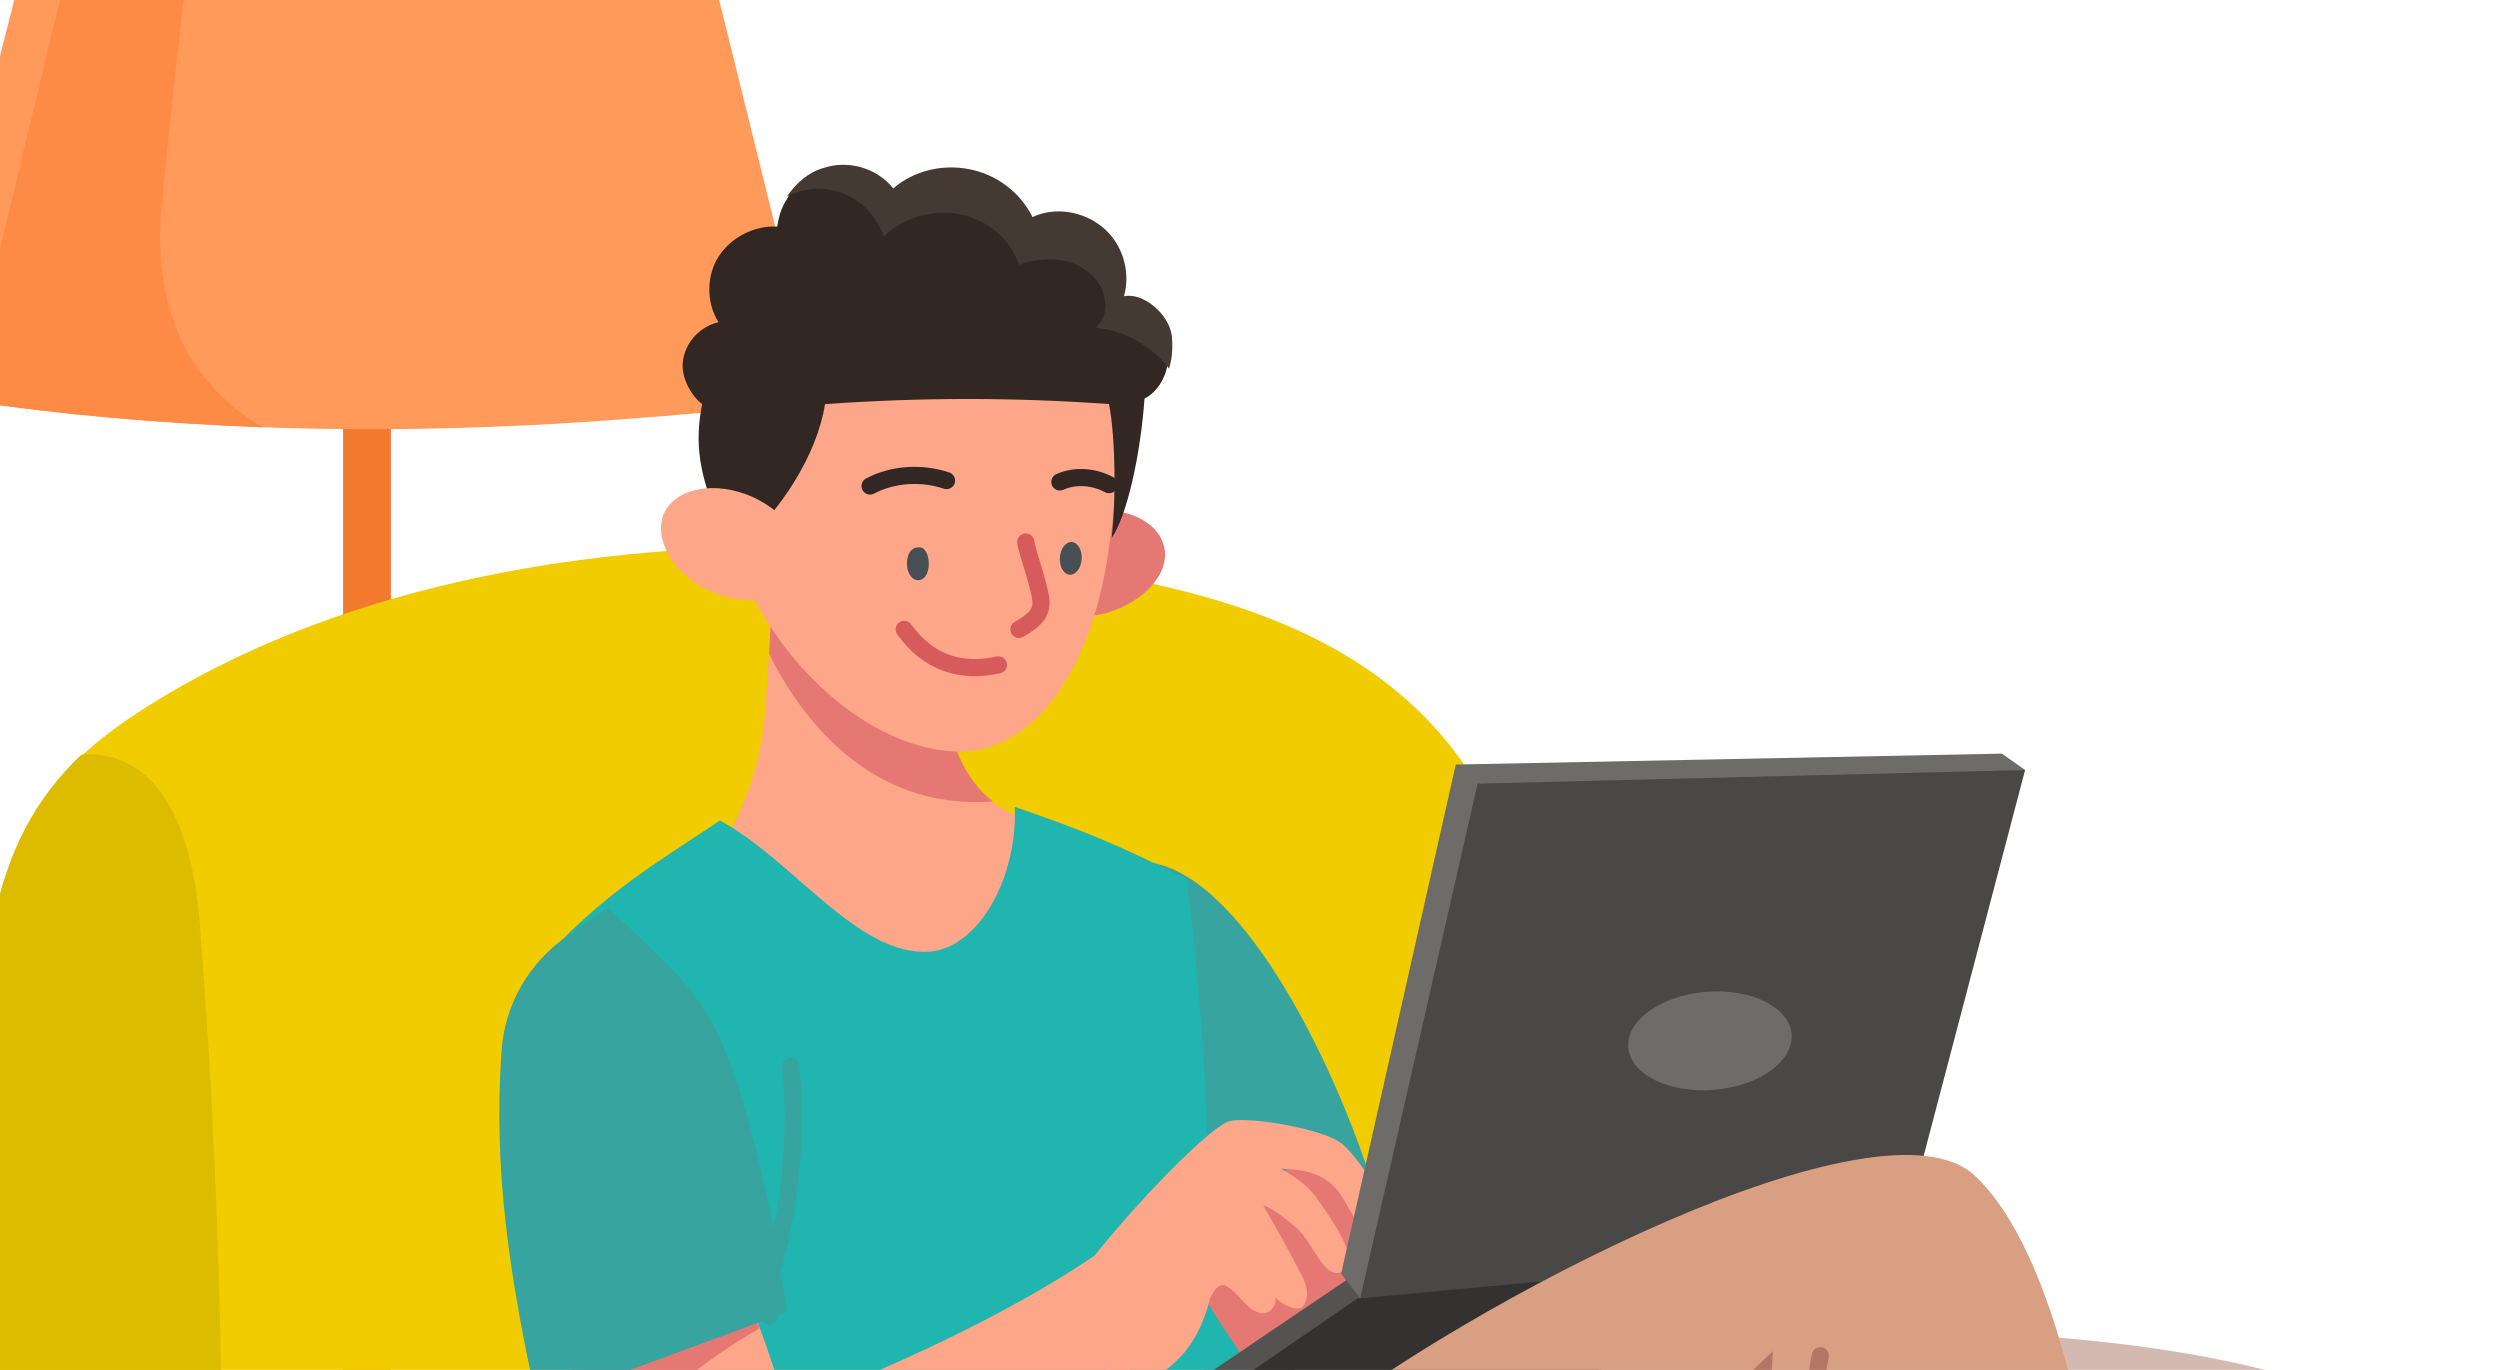 <svg width="146" height="80" viewBox="0 0 146 80" fill="none" xmlns="http://www.w3.org/2000/svg">
<path d="M20.036 15.148H22.827V116.886H20.036V15.148Z" fill="#F3792E"/>
<path d="M-5 22.883C-4.043 23.042 -3.086 23.202 -2.05 23.361C3.611 24.238 9.432 24.716 15.412 24.956C22.268 25.195 29.285 25.035 36.461 24.477C39.57 24.238 42.68 23.999 45.869 23.6C46.507 23.52 47.145 23.441 47.783 23.361L37.497 -18.179C36.859 -18.339 36.142 -18.498 35.504 -18.578L34.149 -18.817C26.893 -20.172 20.116 -20.332 13.099 -19.455C11.425 -19.216 9.751 -18.977 8.076 -18.658C7.199 -18.498 6.322 -18.339 5.445 -18.099L-5 22.883Z" fill="#FF9A5B"/>
<path d="M-2.129 23.361C3.532 24.238 9.352 24.717 15.332 24.956C11.983 22.962 8.794 19.215 9.432 12.039C10.149 4.385 12.223 -12.917 13.02 -19.455C11.345 -19.216 9.671 -18.976 7.997 -18.657L-2.129 23.361Z" fill="#FE8B45"/>
<path d="M137.322 85.631C136.445 83.957 136.524 83 134.77 80.688C122.412 76.941 107.103 77.658 92.991 77.818C77.204 77.977 78.639 130.042 81.43 147.982C95.622 150.613 110.293 150.294 123.369 147.742C128.392 128.846 132.299 109.551 137.322 85.631Z" fill="#D4B9B0"/>
<path d="M139.793 146.307C143.142 131.238 146.491 115.929 145.614 100.462C145.375 95.837 144.737 91.133 142.424 87.067C140.112 83.08 135.886 79.891 131.262 80.05C126.239 80.21 121.933 84.276 119.94 88.9C117.947 93.525 117.787 98.787 117.708 103.81C117.389 118.401 116.99 132.992 115.874 147.982C123.209 147.424 130.624 147.663 139.793 146.307Z" fill="#EDE0DA"/>
<path d="M4.727 136.979C7.119 137.297 9.511 137.696 11.903 137.935C34.308 140.726 56.872 140.965 78.559 138.972C81.828 125.736 89.722 78.934 90.519 69.047C91.316 59.16 89.881 48.237 82.705 41.38C77.762 36.676 70.985 34.683 64.287 33.487C47.065 30.457 24.102 31.095 7.917 41.699C6.721 42.496 5.684 43.294 4.727 44.171C-6.036 54.376 0.581 72.635 4.727 136.979Z" fill="#F0CC01"/>
<path d="M4.727 136.979C7.119 137.298 9.511 137.697 11.903 137.936C12.94 109.95 13.897 81.884 11.664 53.898C11.345 49.912 10.149 45.048 6.322 44.171C5.844 44.091 5.286 44.012 4.727 44.091C-6.036 54.377 0.581 72.635 4.727 136.979Z" fill="#DDBC00"/>
<path d="M59.583 47.68C59.025 47.52 58.467 47.201 57.989 46.882C56.394 45.686 55.357 43.454 55.198 40.982C55.118 39.706 55.597 38.032 54.799 37.155C54.321 36.597 53.524 36.358 52.965 36.039C51.77 35.321 50.574 34.444 49.457 33.487C48.819 32.929 48.182 32.291 47.544 31.813C46.906 31.335 46.188 30.936 45.311 30.697C45.311 30.617 45.231 30.617 45.231 30.697H45.152C44.833 30.617 44.753 31.335 45.152 31.255C45.152 32.291 45.072 33.328 45.072 34.364C44.992 35.72 44.992 36.996 44.913 38.271C44.833 39.388 44.753 40.504 44.673 41.62C44.514 44.012 43.796 46.324 42.68 48.477C42.6 48.557 42.6 48.636 42.521 48.716C42.202 49.274 41.883 49.673 42.122 50.391C42.361 51.188 43.557 51.666 44.035 51.985C45.55 52.942 47.065 53.819 48.66 54.537C50.414 55.334 53.444 57.248 55.357 56.051C57.67 54.616 59.185 50.789 59.743 47.919C59.743 47.759 59.663 47.68 59.583 47.68Z" fill="#FDA68A"/>
<path d="M57.989 46.803C50.653 47.361 46.667 41.7 44.913 38.192C44.992 36.837 45.072 35.561 45.072 34.285L47.544 31.734C48.182 32.212 48.82 32.85 49.458 33.408C50.574 34.365 51.77 35.242 52.966 35.959C53.524 36.278 54.321 36.518 54.8 37.076C55.517 38.032 55.039 39.707 55.198 40.983C55.437 43.374 56.394 45.607 57.989 46.803Z" fill="#E57873"/>
<path d="M65.483 75.665C70.586 74.23 75.609 72.157 80.313 69.686C78.16 62.589 72.818 51.427 67.317 50.39C65.483 50.072 66.599 53.58 65.403 55.733C64.686 62.43 64.765 69.127 65.483 75.665Z" fill="#37A49F"/>
<path d="M78.001 66.736L83.742 77.26L76.008 86.669L65.085 73.832L78.001 66.736Z" fill="#E57873"/>
<path d="M67.954 31.812C68.433 33.407 66.838 35.161 64.606 35.799C62.293 36.437 60.061 35.56 59.662 33.965C59.264 32.371 60.699 30.616 63.011 29.979C65.243 29.421 67.476 30.218 67.954 31.812Z" fill="#E57873"/>
<path d="M55.277 43.852C48.42 43.135 41.324 34.284 42.042 26.072C42.201 24.238 42.68 22.484 43.477 21.049C45.949 16.265 50.972 13.793 55.915 14.67C56.154 14.75 56.473 14.75 56.712 14.83C59.822 15.707 62.294 16.664 63.729 18.816C64.925 20.57 65.483 23.042 65.323 26.869C65.244 28.464 65.004 30.378 64.686 32.53C63.649 39.307 60.141 44.41 55.277 43.852Z" fill="#FDA68A"/>
<path d="M54.241 32.929C54.241 33.487 54.002 33.886 53.603 33.886C53.284 33.886 52.965 33.487 52.965 32.929C52.965 32.371 53.205 31.972 53.603 31.972C54.002 31.892 54.241 32.371 54.241 32.929Z" fill="#474E54"/>
<path d="M62.473 33.564C62.122 33.542 61.863 33.097 61.896 32.57C61.929 32.042 62.24 31.632 62.592 31.654C62.944 31.676 63.202 32.121 63.169 32.649C63.136 33.176 62.825 33.586 62.473 33.564Z" fill="#474E54"/>
<path d="M61.895 28.145C62.772 27.746 63.889 27.826 64.766 28.304" stroke="#322723" stroke-miterlimit="10" stroke-linecap="round" stroke-linejoin="round"/>
<path d="M50.813 28.384C52.168 27.667 53.843 27.587 55.278 28.065" stroke="#322723" stroke-miterlimit="10" stroke-linecap="round" stroke-linejoin="round"/>
<path d="M59.902 31.653C59.982 32.291 60.938 34.763 60.779 35.401C60.699 36.039 60.061 36.437 59.503 36.756" stroke="#D85B5B" stroke-miterlimit="10" stroke-linecap="round" stroke-linejoin="round"/>
<path d="M58.307 38.829C56.154 39.307 54.241 38.749 52.806 36.756" stroke="#D85B5B" stroke-miterlimit="10" stroke-linecap="round" stroke-linejoin="round"/>
<path d="M41.006 23.6C40.527 25.992 40.926 27.666 41.723 29.819C42.281 30.537 42.839 31.175 43.398 31.733C45.55 29.819 47.703 26.63 48.181 23.6C53.922 23.201 59.105 23.201 64.845 23.6C64.845 23.6 64.845 23.6 64.766 23.6C65.164 25.673 65.164 29.261 64.925 31.414C65.802 30.138 66.6 26.63 66.839 23.281C67.317 23.042 67.875 22.484 68.114 21.607C68.274 21.049 68.354 20.411 68.274 19.693C68.114 18.418 66.6 17.142 65.563 17.381C65.962 15.946 65.483 14.351 64.447 13.394C63.331 12.438 61.656 12.198 60.301 12.757C59.583 11.321 58.228 10.285 56.633 9.966C55.118 9.647 53.364 10.046 52.168 11.082C51.211 9.886 49.537 9.408 48.102 9.886C47.225 10.125 46.427 10.763 45.949 11.64C45.63 12.119 45.471 12.677 45.391 13.235C44.035 13.155 42.68 13.873 41.962 14.989C41.245 16.105 41.245 17.7 41.962 18.816C40.926 19.055 40.049 19.932 39.889 21.049C39.73 22.005 40.368 23.122 41.006 23.6Z" fill="#322723"/>
<path d="M45.949 11.481C46.746 11.082 47.623 10.923 48.5 11.082C49.935 11.322 51.131 12.438 51.61 13.793C52.806 12.677 54.48 12.199 56.075 12.518C57.669 12.836 59.025 13.953 59.503 15.468C60.38 15.149 61.257 15.069 62.134 15.228C63.011 15.388 63.809 15.946 64.287 16.743C64.686 17.541 64.686 18.577 63.968 19.135C65.642 19.295 67.237 20.172 68.274 21.527C68.433 20.969 68.513 20.411 68.433 19.614C68.274 18.338 66.759 17.062 65.642 17.301C66.041 15.866 65.563 14.272 64.447 13.315C63.33 12.358 61.656 12.039 60.3 12.677C59.583 11.242 58.227 10.205 56.633 9.886C55.038 9.567 53.364 9.966 52.168 11.003C51.211 9.807 49.537 9.328 48.102 9.807C47.224 10.046 46.507 10.684 45.949 11.481Z" fill="#453934"/>
<path d="M46.666 33.566C45.949 35.081 43.637 35.48 41.484 34.523C39.331 33.566 38.135 31.493 38.773 29.979C39.491 28.464 41.803 28.065 43.956 29.022C46.188 30.058 47.384 32.051 46.666 33.566Z" fill="#FDA68A"/>
<path d="M31.358 56.45C35.185 52.144 38.374 50.39 42.042 47.918C46.347 50.231 50.095 55.892 54.32 55.573C57.111 55.334 59.423 51.347 59.264 47.121C63.41 48.556 65.164 49.274 69.31 51.347C70.347 59.878 70.825 68.091 70.426 75.904C72.978 80.21 77.124 85.233 80.313 89.459C74.413 90.256 68.513 91.691 62.852 93.605C59.662 94.721 56.473 95.997 53.762 98.07C51.051 100.143 48.34 103.013 47.862 106.362C35.344 93.764 31.358 74.708 31.358 56.45Z" fill="#20B5AF"/>
<path d="M62.373 75.506C63.809 72.954 70.506 65.699 71.862 65.459C73.137 65.22 77.363 65.938 78.4 66.815C79.197 67.532 80.791 69.605 80.791 70.961C80.791 71.519 80.074 71.838 79.436 71.439C78.719 70.961 78.559 69.526 77.283 68.808C76.406 68.33 75.848 68.33 74.812 68.25C75.609 68.728 76.486 69.287 76.964 70.084C78.081 71.599 79.436 73.751 78.479 74.23C77.363 74.868 76.725 72.635 75.768 71.758C74.333 70.483 73.775 70.403 73.775 70.403C73.775 70.403 75.13 72.715 75.928 74.31C76.247 74.868 76.566 75.665 76.087 76.303C75.848 76.622 74.812 76.223 74.493 75.745C74.572 76.144 74.254 76.622 73.855 76.702C73.536 76.702 73.137 76.542 72.898 76.303C71.622 74.948 71.303 74.549 70.666 75.825C70.107 78.137 68.991 79.173 68.991 79.173C67.955 80.29 67.078 80.768 65.164 81.007C64.287 79.173 63.091 77.18 62.373 75.506Z" fill="#FDA68A"/>
<path d="M29.125 67.373C30.162 70.323 30.959 72.954 31.756 75.346C33.032 79.173 34.228 82.283 35.504 84.994C36.779 87.705 38.215 90.097 40.128 92.489C43.078 96.236 44.115 96.156 48.898 93.525C55.676 89.858 60.858 86.269 66.121 80.529C65.403 77.818 65.483 76.064 63.888 73.353C58.706 76.861 51.689 80.05 45.949 82.203C45.311 80.29 44.832 78.775 44.354 77.499C43.317 74.549 42.679 72.396 40.925 67.293C40.208 67.533 39.57 67.612 39.012 67.692C35.264 67.931 32.872 64.742 29.125 67.373Z" fill="#FDA68A"/>
<path d="M31.756 75.346C33.032 79.173 34.228 82.282 35.504 84.993C37.975 82.043 41.005 79.492 44.354 77.578C43.318 74.628 42.68 72.475 40.925 67.373C40.208 67.612 39.57 67.692 39.012 67.771C38.693 68.01 38.454 68.25 38.215 68.409C36.062 70.642 33.829 72.954 31.756 75.346Z" fill="#E57873"/>
<path d="M41.404 59.4C39.969 56.928 37.657 55.094 35.504 53.021C34.627 53.659 33.909 54.057 33.192 54.616C30.879 56.21 29.444 58.682 29.285 61.473C28.806 68.329 29.763 74.628 31.358 81.884C36.142 80.289 40.367 78.695 45.949 76.622C45.231 70.801 43.318 62.589 41.404 59.4Z" fill="#37A49F"/>
<path d="M36.859 57.486C39.171 59.24 41.005 62.031 42.44 66.017C43.955 70.402 44.274 72.715 44.912 76.861" stroke="#37A49F" stroke-miterlimit="10" stroke-linecap="round"/>
<path d="M46.188 62.27C46.587 66.655 46.108 71.12 44.753 75.346" stroke="#37A49F" stroke-miterlimit="10" stroke-linecap="round"/>
<path d="M64.447 86.03L63.968 84.674L80.473 73.512L80.951 77.1L64.447 86.03Z" fill="#545352"/>
<path d="M79.277 75.825L64.447 86.03L101.522 78.296L109.495 71.918L79.277 75.825Z" fill="#333231"/>
<path d="M118.266 44.968L116.91 44.011L85.017 44.649L78.32 74.389L79.436 75.824L118.266 44.968Z" fill="#6E6C69"/>
<path d="M118.266 44.968L86.293 45.765L79.436 75.824L110.93 72.874L118.266 44.968Z" fill="#494846"/>
<path d="M95.093 61.172C94.965 59.592 96.996 58.138 99.629 57.924C102.263 57.71 104.501 58.818 104.63 60.398C104.758 61.978 102.727 63.432 100.094 63.646C97.46 63.859 95.222 62.752 95.093 61.172Z" fill="#6E6C69"/>
<path d="M75.848 83.877C85.815 75.904 109.814 63.546 115.316 68.649C124.883 77.579 124.564 118.003 125.123 117.763C119.382 118.88 116.033 118.003 111.728 116.009C110.851 108.196 108.937 95.04 107.023 88.342C96.339 92.409 91.077 95.837 84.698 100.86C102 108.674 121.774 124.301 138.836 137.298C136.524 139.929 134.77 143.437 134.371 147.264C112.924 136.261 92.433 127.012 69.39 119.199C61.895 116.647 51.769 112.74 47.145 105.644C46.826 101.259 54.321 92.807 58.626 90.256C62.214 88.103 65.643 85.631 75.848 83.877Z" fill="#D89F82"/>
<path d="M106.705 87.545C105.907 84.834 105.748 81.964 106.306 79.173" stroke="#B37664" stroke-miterlimit="10" stroke-linecap="round"/>
<path d="M105.668 87.146C103.834 85.233 102.798 82.602 102.957 80.13C101.761 81.246 101.602 83.16 102.319 84.675C103.037 86.189 104.233 87.306 105.509 88.342" stroke="#B37664" stroke-miterlimit="10" stroke-linecap="round"/>
</svg>

